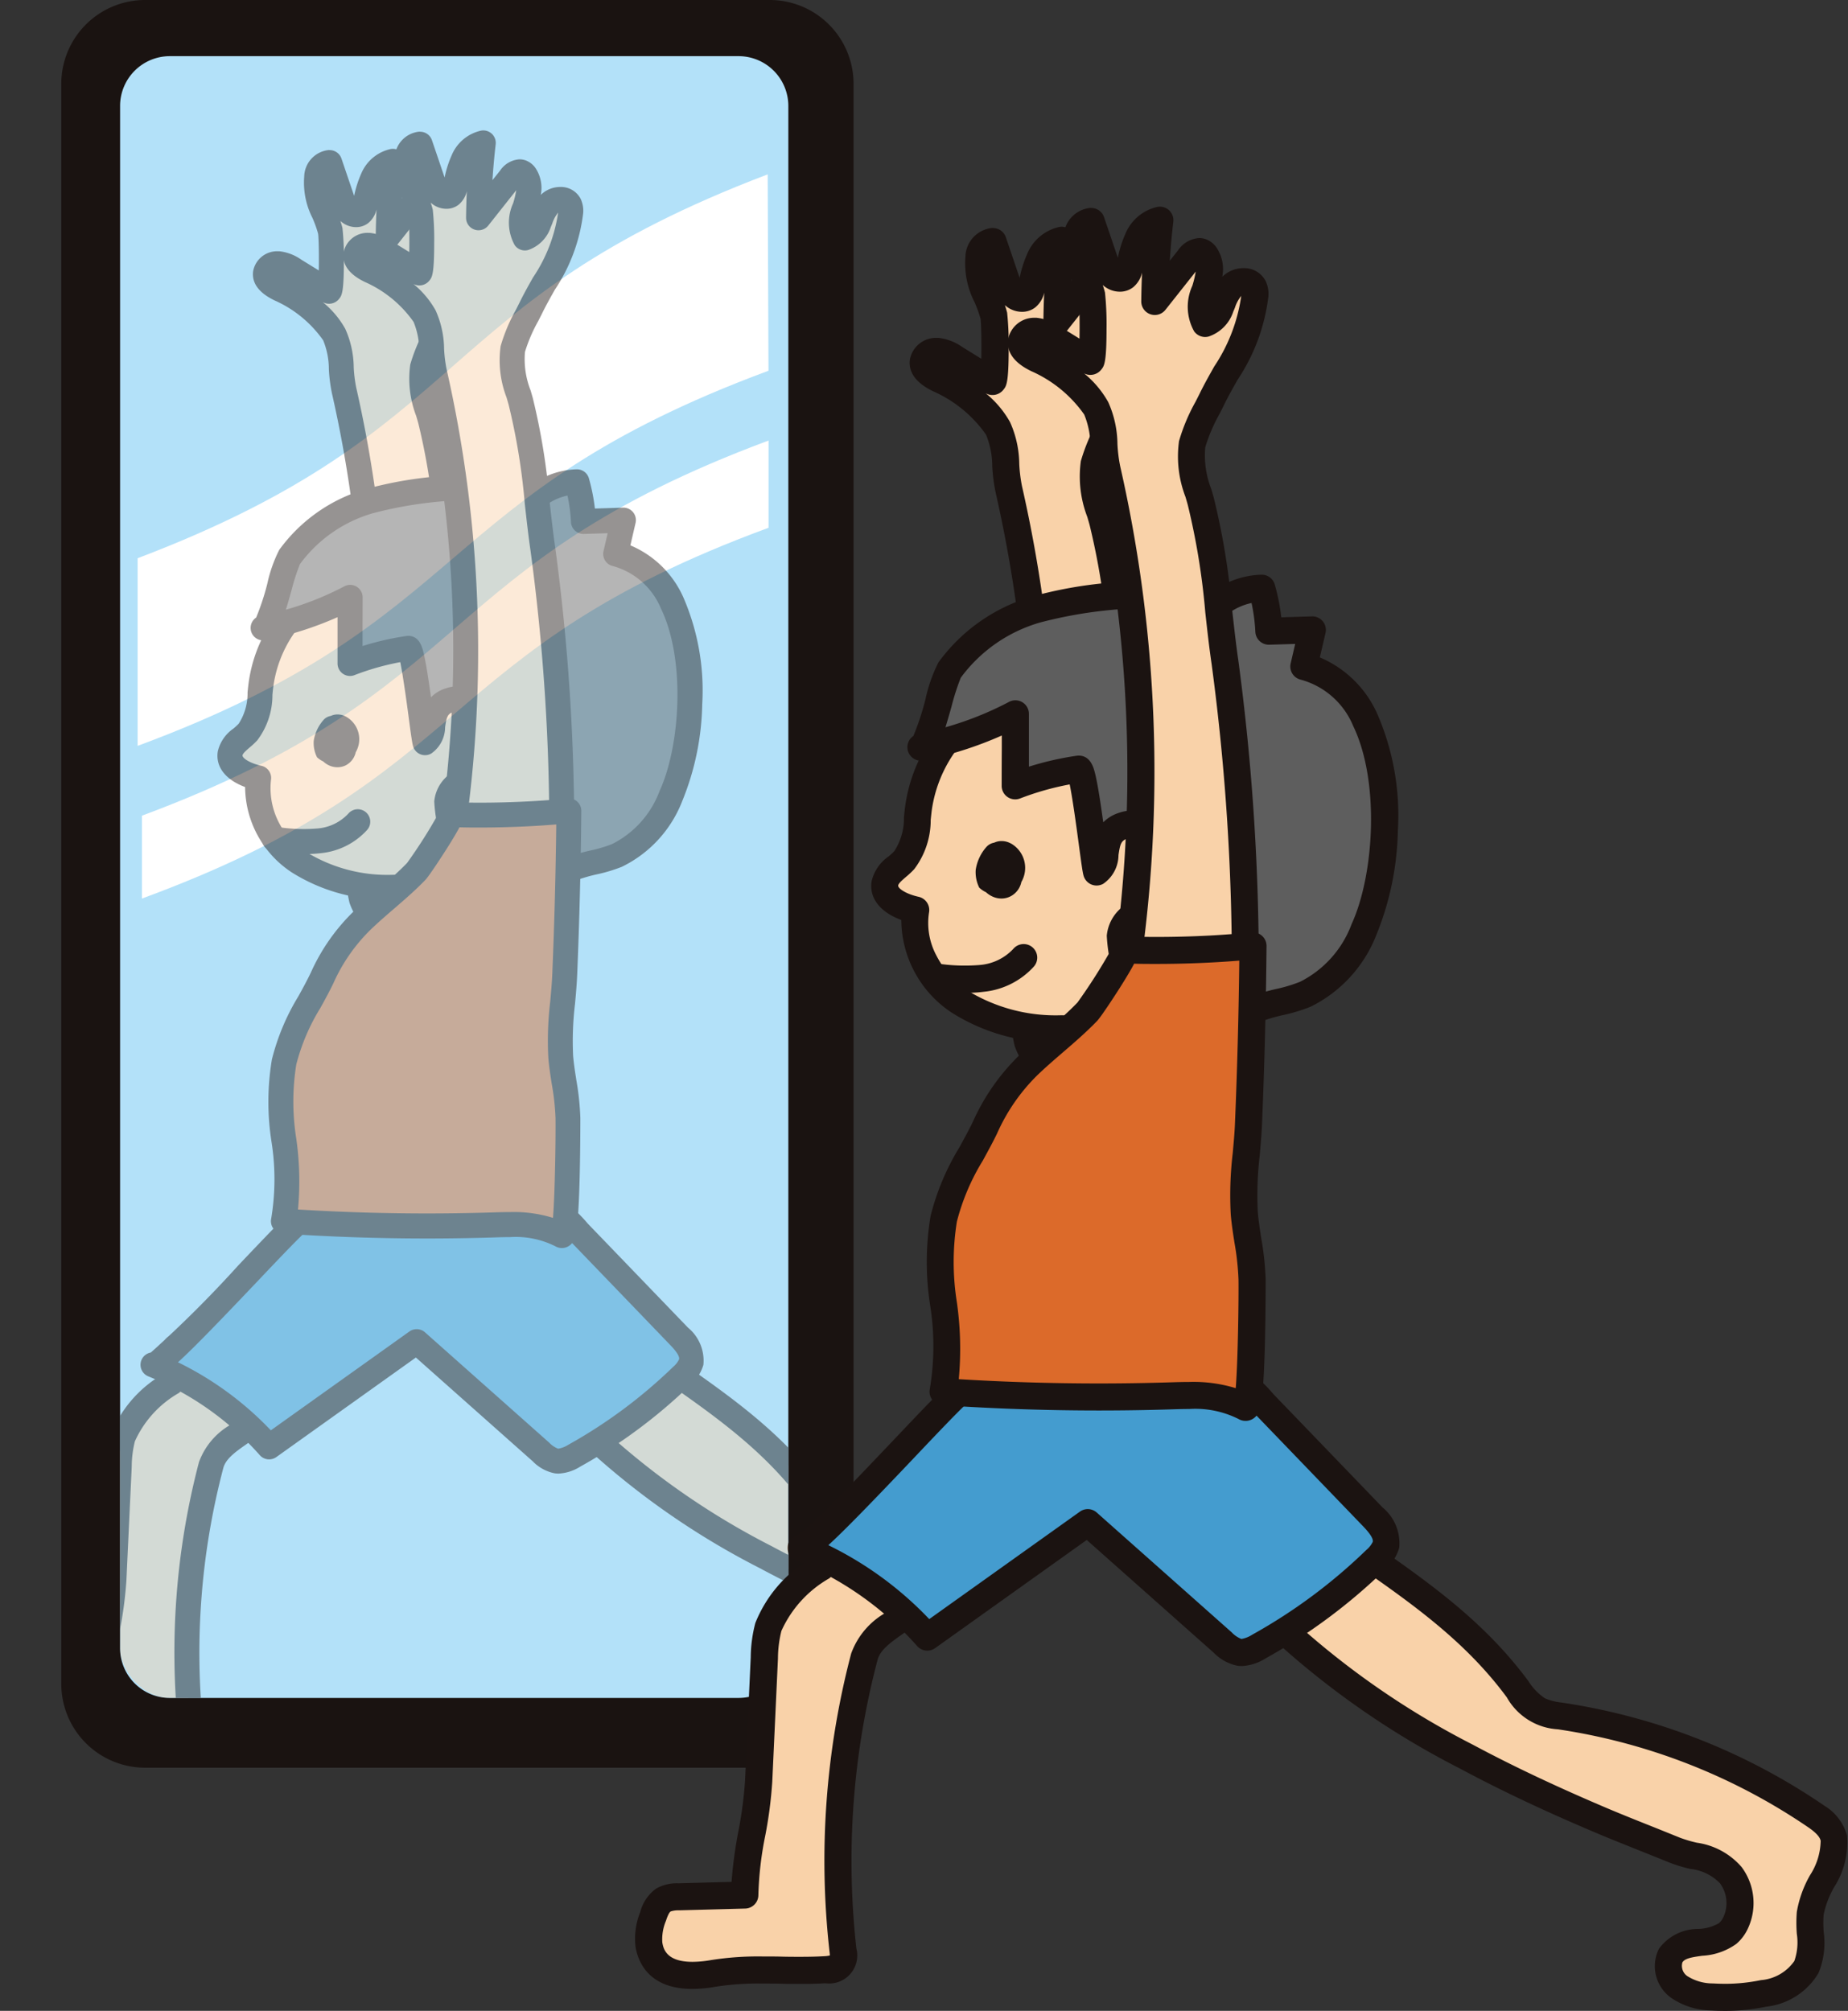 <svg xmlns="http://www.w3.org/2000/svg" xmlns:xlink="http://www.w3.org/1999/xlink" width="97.518" height="106.092" viewBox="0 0 97.518 106.092">
  <rect x="0" y="0" width="97.518" height="106.092" fill="#333333" stroke="none"/>
  <defs>
    <style>
      .cls-1 {
        fill: none;
      }

      .cls-2 {
        clip-path: url(#clip-path);
      }

      .cls-3 {
        fill: #1a1311;
      }

      .cls-4 {
        fill: #b3e1f9;
      }

      .cls-5 {
        fill: #fff;
      }

      .cls-6 {
        fill: #f9d2a9;
      }

      .cls-7 {
        fill: #1b1311;
      }

      .cls-8 {
        fill: #449ccf;
      }

      .cls-9 {
        fill: #5e5e5e;
      }

      .cls-10 {
        fill: #dc6a2a;
      }

      .cls-11 {
        clip-path: url(#clip-path-3);
      }

      .cls-12 {
        opacity: 0.46;
      }

      .cls-13 {
        clip-path: url(#clip-path-4);
      }
    </style>
    <clipPath id="clip-path">
      <rect id="長方形_1639" data-name="長方形 1639" class="cls-1" width="97.518" height="106.092"/>
    </clipPath>
    <clipPath id="clip-path-3">
      <rect id="長方形_1638" data-name="長方形 1638" class="cls-1" width="35.26" height="86.619" rx="2.619"/>
    </clipPath>
    <clipPath id="clip-path-4">
      <rect id="長方形_1637" data-name="長方形 1637" class="cls-1" width="58.916" height="87.611"/>
    </clipPath>
  </defs>
  <g id="グループ_2254" data-name="グループ 2254" class="cls-2">
    <g id="グループ_2248" data-name="グループ 2248">
      <g id="グループ_2247" data-name="グループ 2247" class="cls-2">
        <path id="パス_2102" data-name="パス 2102" class="cls-3" d="M40.631,93.263H7.645a4.424,4.424,0,0,1-4.411-4.411V4.411A4.424,4.424,0,0,1,7.645,0H40.631a4.424,4.424,0,0,1,4.411,4.411V88.852a4.424,4.424,0,0,1-4.411,4.411"/>
        <path id="パス_2103" data-name="パス 2103" class="cls-4" d="M38.978,89.583H8.956a2.627,2.627,0,0,1-2.619-2.619V5.583a2.627,2.627,0,0,1,2.619-2.62H38.978A2.628,2.628,0,0,1,41.6,5.583V86.964a2.628,2.628,0,0,1-2.619,2.619"/>
        <path id="パス_2104" data-name="パス 2104" class="cls-5" d="M40.552,19.561c-17.812,6.6-15.479,13.194-33.29,19.791v-9.9C25.062,22.7,22.712,15.952,40.51,9.2l.042,10.357"/>
        <path id="パス_2105" data-name="パス 2105" class="cls-5" d="M40.555,27.846C22.819,34.366,25.227,40.887,7.49,47.407V43.035c17.737-6.6,15.329-13.195,33.065-19.792Z"/>
        <path id="パス_2106" data-name="パス 2106" class="cls-6" d="M59.452,35.977A70.316,70.316,0,0,0,58.176,27.5a6.592,6.592,0,0,1-.455-3.012,12.913,12.913,0,0,1,1.05-2.388c.856-1.748,2.152-3.4,2.265-5.418a.922.922,0,0,0-.069-.489.739.739,0,0,0-1.1-.071,2.855,2.855,0,0,0-.619,1.1,1.431,1.431,0,0,1-.83.907c-.717-1.007.718-2.539.039-3.571a.5.5,0,0,0-.234-.208c-.257-.093-.505.146-.675.36l-1.786,2.255a40.513,40.513,0,0,1,.271-4.292,1.715,1.715,0,0,0-1.166,1.009,8.479,8.479,0,0,0-.455,1.533.775.775,0,0,1-.232.438.555.555,0,0,1-.692-.1,1.605,1.605,0,0,1-.352-.668q-.365-1.07-.727-2.14c-.43-.05-.7.464-.751.894-.143,1.171.529,1.984.788,3.03.072.291.116,3.578-.088,3.452l-1.946-1.2a2.061,2.061,0,0,0-.928-.378.706.706,0,0,0-.758.523c-.06.445.432.738.833.938a7.32,7.32,0,0,1,3.11,2.6c.5.955.32,2.124.565,3.2a71.959,71.959,0,0,1,1,26.6,5.69,5.69,0,0,0-.008,2.56c.63,1.987,3.081,2.456,4.739,1.55S60.55,54.4,60.53,52.736a120.1,120.1,0,0,0-1.075-16.758"/>
        <path id="パス_2107" data-name="パス 2107" class="cls-7" d="M57.19,57.67h0a3.686,3.686,0,0,1-3.647-2.491,6.2,6.2,0,0,1-.025-2.832l.007-.049a71.193,71.193,0,0,0,.733-13.215A71.235,71.235,0,0,0,52.534,25.96a9.152,9.152,0,0,1-.174-1.367,4.4,4.4,0,0,0-.329-1.663,6.725,6.725,0,0,0-2.794-2.288c-.336-.168-1.357-.677-1.223-1.673a1.4,1.4,0,0,1,1.425-1.143h.079a2.7,2.7,0,0,1,1.264.483l1,.618c.016-.8,0-1.84-.039-2.109a6.654,6.654,0,0,0-.328-.9,4.457,4.457,0,0,1-.471-2.364,1.565,1.565,0,0,1,1.4-1.525,1.217,1.217,0,0,1,.14.008.714.714,0,0,1,.594.48l.147.433.58,1.707h0a6.184,6.184,0,0,1,.409-1.283,2.386,2.386,0,0,1,1.687-1.4.714.714,0,0,1,.832.786c-.08.682-.142,1.37-.186,2.057l.432-.545A1.454,1.454,0,0,1,58.1,13.62a1.054,1.054,0,0,1,.36.063,1.188,1.188,0,0,1,.589.49,2.046,2.046,0,0,1,.27,1.484q.035-.034.072-.066a1.607,1.607,0,0,1,1.046-.387,1.273,1.273,0,0,1,1.161.664,1.581,1.581,0,0,1,.149.863,10.057,10.057,0,0,1-1.621,4.362c-.257.456-.5.887-.715,1.327-.078.159-.16.32-.248.491a8.91,8.91,0,0,0-.749,1.75,4.893,4.893,0,0,0,.321,2.212c.045.154.088.3.128.444a38.122,38.122,0,0,1,.967,5.888c.1.885.2,1.8.327,2.677a120.856,120.856,0,0,1,1.082,16.852v.151c.021,1.636.041,3.182-1.939,4.263A4.418,4.418,0,0,1,57.19,57.67ZM52.012,20.747A5.262,5.262,0,0,1,53.3,22.272a5.509,5.509,0,0,1,.486,2.214,7.959,7.959,0,0,0,.142,1.157,72.666,72.666,0,0,1,1.759,13.386,72.625,72.625,0,0,1-.748,13.48l-.007.05a4.988,4.988,0,0,0-.026,2.188,2.278,2.278,0,0,0,2.286,1.5h0a2.987,2.987,0,0,0,1.43-.355c1.178-.643,1.217-1.339,1.2-2.991v-.152A119.646,119.646,0,0,0,58.755,36.09c-.132-.9-.235-1.833-.334-2.73a37.059,37.059,0,0,0-.924-5.667c-.036-.133-.078-.273-.121-.421a5.941,5.941,0,0,1-.34-2.946,9.889,9.889,0,0,1,.867-2.067c.084-.165.164-.321.237-.469.233-.477.5-.946.754-1.4a8.928,8.928,0,0,0,1.438-3.716A1.906,1.906,0,0,0,60,17.3c-.028.069-.056.137-.084.2a2.06,2.06,0,0,1-1.3,1.317.714.714,0,0,1-.767-.275,2.659,2.659,0,0,1-.095-2.4,5.107,5.107,0,0,0,.179-.751l-1.292,1.632-.307.387a.714.714,0,0,1-1.274-.45q.007-.757.043-1.519a1.409,1.409,0,0,1-.476.78,1.134,1.134,0,0,1-.7.231,1.348,1.348,0,0,1-.9-.354c.044.13.084.264.119.4a16.279,16.279,0,0,1,.081,1.917c0,1.8-.127,1.956-.269,2.137a.734.734,0,0,1-.936.2Z"/>
        <path id="パス_2108" data-name="パス 2108" class="cls-6" d="M64.843,83.116a44.333,44.333,0,0,0,12.532,9.561c2.36,1.265,4.795,2.385,7.262,3.424,1.238.521,2.491,1,3.734,1.508,1.017.415,2.241.367,2.964,1.32a2.482,2.482,0,0,1,.267,2.494,1.666,1.666,0,0,1-.428.584c-.851.711-2.449.211-3.011,1.166a1.337,1.337,0,0,0,.43,1.641,3.1,3.1,0,0,0,1.741.54,10.021,10.021,0,0,0,2.732-.184,3.087,3.087,0,0,0,2.26-1.392c.423-.858.1-1.884.2-2.836.13-1.266,1.5-2.708,1.244-3.967a1.981,1.981,0,0,0-.9-1.122,32.367,32.367,0,0,0-13.483-5.31,3.744,3.744,0,0,1-1.2-.313,3.789,3.789,0,0,1-1.16-1.18c-2.459-3.3-5.669-5.407-8.988-7.726a7.569,7.569,0,0,0-3.675-1.7,2.4,2.4,0,0,0-2.708,2.248Z"/>
        <path id="パス_2109" data-name="パス 2109" class="cls-7" d="M67.192,78.907h0c.072,0,.145,0,.216.007a8.179,8.179,0,0,1,4.038,1.825l.729.508C75.3,83.42,78.25,85.473,80.6,88.624l.056.076a3.021,3.021,0,0,0,.865.9,2.985,2.985,0,0,0,.9.228l.07.011A33.151,33.151,0,0,1,96.273,95.27a2.665,2.665,0,0,1,1.192,1.563,4.367,4.367,0,0,1-.677,2.731,4.908,4.908,0,0,0-.556,1.453,6.2,6.2,0,0,0,.006.934,4.168,4.168,0,0,1-.277,2.145,3.666,3.666,0,0,1-2.755,1.775,10.741,10.741,0,0,1-2.179.223c-.249,0-.5-.009-.748-.026a3.776,3.776,0,0,1-2.135-.693,2.05,2.05,0,0,1-.6-2.562,2.554,2.554,0,0,1,2.084-1.043,2.332,2.332,0,0,0,1.085-.308.965.965,0,0,0,.239-.338,1.757,1.757,0,0,0-.189-1.761,2.54,2.54,0,0,0-1.572-.76A7.885,7.885,0,0,1,88.1,98.27c-.491-.2-.993-.4-1.479-.594-.742-.3-1.509-.6-2.262-.917-2.766-1.165-5.161-2.294-7.322-3.453a44.592,44.592,0,0,1-12.731-9.719.714.714,0,0,1-.17-.364l-.188-1.242a.281.281,0,0,0-.007-.062,2.6,2.6,0,0,1,.727-1.952,3.508,3.508,0,0,1,2.524-1.06Zm23.84,25.758a9.306,9.306,0,0,0,1.887-.194,2.376,2.376,0,0,0,1.767-1.008,2.981,2.981,0,0,0,.131-1.437,7.359,7.359,0,0,1,0-1.156,5.916,5.916,0,0,1,.7-1.94,3.428,3.428,0,0,0,.559-1.811c-.041-.2-.241-.42-.613-.682a31.7,31.7,0,0,0-13.18-5.188l-.069-.011a3.309,3.309,0,0,1-2.7-1.687l-.056-.075c-2.209-2.965-5.067-4.953-8.093-7.058l-.731-.51a7.028,7.028,0,0,0-3.311-1.571,2.092,2.092,0,0,0-1.608.606,1.159,1.159,0,0,0-.344.857l.151,1a43.4,43.4,0,0,0,12.195,9.247c2.122,1.137,4.478,2.248,7.2,3.4.739.311,1.5.614,2.236.907.489.194.994.4,1.491.6a6.72,6.72,0,0,0,.9.267A3.827,3.827,0,0,1,91.9,98.5a3.177,3.177,0,0,1,.345,3.227,2.367,2.367,0,0,1-.618.831,3.386,3.386,0,0,1-1.8.627c-.57.079-.925.142-1.049.353a.657.657,0,0,0,.258.719,2.506,2.506,0,0,0,1.348.388c.216.012.433.019.648.019Z"/>
        <path id="パス_2110" data-name="パス 2110" class="cls-6" d="M43.33,82.7a6.7,6.7,0,0,0-2.778,3.135,6.664,6.664,0,0,0-.213,1.631l-.3,6.506c-.1,2.038-.737,3.965-.734,6.008l-3.478.093a1.59,1.59,0,0,0-.815.168,1.543,1.543,0,0,0-.547.873,3.091,3.091,0,0,0-.219,1.483c.3,1.745,2.1,1.745,3.4,1.517a53.313,53.313,0,0,1,5.872-.192.8.8,0,0,0,.966-1.042A42.479,42.479,0,0,1,45.61,87.411c.259-1.023,1.367-1.561,2.143-2.178.8-.636,1.525-1.649,1.186-2.615-.574-1.634-3.221-1.164-4.391-2.441-.333.154-.631.464-1,.464Z"/>
        <path id="パス_2111" data-name="パス 2111" class="cls-7" d="M44.546,79.466a.714.714,0,0,1,.527.232,3.811,3.811,0,0,0,1.794.8c1.079.294,2.3.627,2.745,1.885.463,1.319-.428,2.627-1.416,3.411-.19.151-.394.295-.591.434-.6.423-1.167.823-1.3,1.36A41.577,41.577,0,0,0,45.191,102.8a1.482,1.482,0,0,1-1.633,1.837c-.383.023-.8.033-1.308.033-.335,0-.676,0-1.007-.009s-.667-.009-1-.009a14.6,14.6,0,0,0-2.479.167,7.173,7.173,0,0,1-1.227.116c-2.276,0-2.857-1.387-3-2.214a3.733,3.733,0,0,1,.245-1.831,2.212,2.212,0,0,1,.846-1.252,2.242,2.242,0,0,1,1.175-.276l2.8-.075a23.839,23.839,0,0,1,.361-2.672,21.273,21.273,0,0,0,.352-2.674l.3-6.506a7.326,7.326,0,0,1,.243-1.806,6.925,6.925,0,0,1,2.784-3.316l.185-1.745a.714.714,0,0,1,.706-.639,1.465,1.465,0,0,0,.29-.161,3.4,3.4,0,0,1,.413-.237.713.713,0,0,1,.309-.065Zm-.755,23.705a1.861,1.861,0,0,0-.018-.206,42.98,42.98,0,0,1,1.143-15.726,4.065,4.065,0,0,1,1.865-2.177c.189-.133.368-.259.525-.385.576-.457,1.171-1.208.957-1.82-.184-.524-.793-.714-1.772-.981a6.222,6.222,0,0,1-2.023-.82,2.72,2.72,0,0,1-.261.143l-.167,1.578a.714.714,0,0,1-.288.5,6.055,6.055,0,0,0-2.517,2.767,6.054,6.054,0,0,0-.183,1.457l-.3,6.505a22.682,22.682,0,0,1-.372,2.853,17.956,17.956,0,0,0-.361,3.121.714.714,0,0,1-.695.715l-3.478.093a1.3,1.3,0,0,0-.455.059c-.106.066-.21.377-.249.494a2.515,2.515,0,0,0-.193,1.135c.053.308.179,1.03,1.594,1.03a5.748,5.748,0,0,0,.981-.094,15.9,15.9,0,0,1,2.726-.189c.34,0,.684,0,1.017.009s.662.009.987.009c.48,0,.869-.01,1.223-.031a1.64,1.64,0,0,0,.313-.039Z"/>
        <path id="パス_2112" data-name="パス 2112" class="cls-8" d="M42.274,81.663a17.81,17.81,0,0,1,6.659,4.707L57.4,80.334l7.125,6.326a1.77,1.77,0,0,0,.883.516,1.713,1.713,0,0,0,1.02-.3A29.3,29.3,0,0,0,72.6,82.288a1.691,1.691,0,0,0,.54-.783c.125-.554-.3-1.067-.694-1.476q-2.88-2.988-5.759-5.978a7.522,7.522,0,0,0-2.575-1.99,7.494,7.494,0,0,0-3.016-.282c-3.358.142-7.629-.539-10.381,1.594-1.049.814-7.885,8.5-8.437,8.29"/>
        <path id="パス_2113" data-name="パス 2113" class="cls-7" d="M65.524,87.9a1.641,1.641,0,0,1-.213-.014,2.419,2.419,0,0,1-1.264-.69l-6.7-5.948-8,5.706a.714.714,0,0,1-.95-.109,17.107,17.107,0,0,0-6.391-4.517.714.714,0,0,1,.142-1.365,15.992,15.992,0,0,0,1.867-1.726c.965-.971,2.13-2.2,3.158-3.282,1.649-1.737,2.68-2.819,3.1-3.143a7.919,7.919,0,0,1,3.455-1.464,20.279,20.279,0,0,1,3.755-.278c.417,0,.834,0,1.238.01s.787.01,1.168.01c.457,0,.829-.007,1.172-.021s.675-.028,1.007-.028a6.216,6.216,0,0,1,2.3.357A8.225,8.225,0,0,1,67.2,73.556l1.944,2.018,3.815,3.96a2.445,2.445,0,0,1,.876,2.129A2.36,2.36,0,0,1,73.1,82.8a29.978,29.978,0,0,1-6.322,4.7,2.552,2.552,0,0,1-1.25.4ZM57.4,79.62a.713.713,0,0,1,.474.18L65,86.126a1.413,1.413,0,0,0,.5.342h.025a1.517,1.517,0,0,0,.552-.221A28.554,28.554,0,0,0,72.1,81.776a1.307,1.307,0,0,0,.341-.43c.035-.155-.137-.432-.512-.821l-3.815-3.96L66.17,74.547a7.031,7.031,0,0,0-2.316-1.819,4.885,4.885,0,0,0-1.784-.262c-.3,0-.608.012-.946.027-.364.015-.755.023-1.233.023-.39,0-.795,0-1.186-.01s-.813-.01-1.221-.01c-2.686,0-4.791.245-6.335,1.442-.353.274-1.667,1.659-2.938,3-2.351,2.477-3.684,3.841-4.5,4.585a18.58,18.58,0,0,1,5.325,3.9l7.949-5.669a.713.713,0,0,1,.415-.134Z"/>
        <path id="パス_2114" data-name="パス 2114" class="cls-6" d="M52.036,37.165a7.7,7.7,0,0,0-3.567,5.491,4.817,4.817,0,0,1-.747,2.726c-.364.4-.936.689-1.022,1.225-.125.786.853,1.236,1.63,1.411a5.054,5.054,0,0,0,2.3,4.823,9.752,9.752,0,0,0,5.378,1.443,11.2,11.2,0,0,0,5.77-1.261,11.754,11.754,0,0,0,2.289-1.366,6.121,6.121,0,0,0,1.608-3.8c.386-2.562.448-5.361-.955-7.539a10.447,10.447,0,0,0-4.671-3.554,11.046,11.046,0,0,0-4.276-1.157c-1.486-.03-2.472.783-3.741,1.558"/>
        <path id="パス_2115" data-name="パス 2115" class="cls-7" d="M55.7,34.892h.094a11.854,11.854,0,0,1,4.556,1.22c3.187,1.442,4.367,2.87,4.977,3.818,1.649,2.561,1.4,5.81,1.061,8.032a6.781,6.781,0,0,1-1.841,4.228,7.171,7.171,0,0,1-1.67,1.062c-.236.119-.481.242-.737.389A11.624,11.624,0,0,1,56.305,55H56a10.255,10.255,0,0,1-5.77-1.568,5.907,5.907,0,0,1-2.669-4.894c-1.116-.411-1.706-1.16-1.566-2.041a2.191,2.191,0,0,1,.89-1.308,3.563,3.563,0,0,0,.308-.284,3.172,3.172,0,0,0,.508-1.789c.018-.18.037-.366.061-.55a8.37,8.37,0,0,1,3.9-6.008c.195-.119.387-.242.573-.36A6.164,6.164,0,0,1,55.7,34.892Zm.608,18.68A10.232,10.232,0,0,0,61.427,52.4c.289-.166.551-.3.8-.425A5.768,5.768,0,0,0,63.6,51.12a5.481,5.481,0,0,0,1.375-3.372c.627-4.161-.184-6.014-.849-7.046a10.008,10.008,0,0,0-4.365-3.29,10.548,10.548,0,0,0-4-1.094H55.7A4.932,4.932,0,0,0,53,37.4c-.192.122-.39.249-.6.375a7.025,7.025,0,0,0-3.231,4.974c-.021.163-.038.331-.056.508a4.289,4.289,0,0,1-.87,2.6,4.727,4.727,0,0,1-.437.41c-.183.157-.391.336-.409.449-.023.144.378.443,1.082.6a.714.714,0,0,1,.546.82,3.633,3.633,0,0,0,.381,2.264,5,5,0,0,0,1.623,1.846,8.9,8.9,0,0,0,4.987,1.318Z"/>
        <path id="パス_2116" data-name="パス 2116" class="cls-9" d="M53.578,39.475q0,.993-.007,1.985a15.459,15.459,0,0,1,3.338-.876c.3-.044.825,4.954.957,5.421.767-.441.045-1.956,1.369-2.433A2.08,2.08,0,0,1,61.5,44.3a2.766,2.766,0,0,1,.4,2.418,1.693,1.693,0,0,1-.184.446c-.771,1.238-2.478.7-2.607,2.264-.1,1.223.8,2.953,1.309,4.015l.71-.647a4.814,4.814,0,0,0,.979,1.6l1.526-1.441,1.038,2.156a2.339,2.339,0,0,1,1.648-1.9c.827-.324,1.736-.408,2.554-.756a6.442,6.442,0,0,0,3.093-3.405c1.7-3.7,1.933-12.638-3.167-13.888q.225-.966.448-1.93l-2.294.07a10.093,10.093,0,0,0-.375-2.269,3.878,3.878,0,0,0-2.347.885,4.777,4.777,0,0,0-2.713-2.344,2.434,2.434,0,0,1,.221,1.808,23.858,23.858,0,0,0-7.072.776,8.654,8.654,0,0,0-4.557,3.194c-.4.584-1.021,3.941-1.514,4.071a18.768,18.768,0,0,0,4.985-1.763q0,.907-.007,1.813"/>
        <path id="パス_2117" data-name="パス 2117" class="cls-7" d="M61.522,28.862a.713.713,0,0,1,.227.037,5.482,5.482,0,0,1,2.705,2.008,4.579,4.579,0,0,1,2.108-.586.714.714,0,0,1,.707.518,10.808,10.808,0,0,1,.344,1.731l.451-.014,1.166-.036a.714.714,0,0,1,.717.875l-.3,1.29a5.774,5.774,0,0,1,3.041,3,13.417,13.417,0,0,1,1.077,6.12,15.374,15.374,0,0,1-1.146,5.547,7.084,7.084,0,0,1-3.463,3.764,9.073,9.073,0,0,1-1.447.439,8.745,8.745,0,0,0-1.126.325c-.584.229-1.18.7-1.195,1.253a.714.714,0,0,1-1.357.29l-.614-1.276-.816.771a.714.714,0,0,1-1.015-.035,5.547,5.547,0,0,1-.681-.913h0a.714.714,0,0,1-1.126-.221l-.149-.311a8.953,8.953,0,0,1-1.226-4.07,2.188,2.188,0,0,1,1.713-1.937,1.776,1.776,0,0,0,1-.645,1.011,1.011,0,0,0,.1-.258,2.054,2.054,0,0,0-.28-1.791,1.451,1.451,0,0,0-1.1-.553,1.045,1.045,0,0,0-.355.06c-.318.115-.375.278-.46.872a1.851,1.851,0,0,1-.8,1.509.714.714,0,0,1-1.043-.425c-.052-.183-.107-.575-.251-1.646-.112-.835-.321-2.39-.481-3.169a14.767,14.767,0,0,0-2.619.742.714.714,0,0,1-.971-.668V41.44q0-.987.007-1.972v-.662a20.046,20.046,0,0,1-4.123,1.315.714.714,0,0,1-.542-1.292,14.041,14.041,0,0,0,.637-1.935,8,8,0,0,1,.684-1.945,9.335,9.335,0,0,1,4.93-3.473,22.459,22.459,0,0,1,6.656-.8,1.712,1.712,0,0,0-.211-.752.714.714,0,0,1,.623-1.063Zm2.713,3.772a.714.714,0,0,1-.637-.391,4.019,4.019,0,0,0-1.063-1.308,3.089,3.089,0,0,1-.1.638.714.714,0,0,1-.682.526,23.277,23.277,0,0,0-6.861.742A7.91,7.91,0,0,0,50.7,35.755a12.142,12.142,0,0,0-.491,1.531c-.118.416-.222.775-.318,1.085a17.3,17.3,0,0,0,3.352-1.338.714.714,0,0,1,1.052.631q0,.455,0,.909v1.876a16.158,16.158,0,0,1,2.518-.576.787.787,0,0,1,.107-.008c.627,0,.79.642.86.917.061.241.127.572.2,1.012.081.482.162,1.045.238,1.592A2,2,0,0,1,59,42.9a2.469,2.469,0,0,1,.838-.144,2.888,2.888,0,0,1,2.233,1.106,3.453,3.453,0,0,1,.527,3.049,2.346,2.346,0,0,1-.265.629,3.124,3.124,0,0,1-1.7,1.224c-.641.246-.769.329-.8.722a6.67,6.67,0,0,0,.827,2.781.714.714,0,0,1,1.151.282,4.091,4.091,0,0,0,.391.788l.954-.9a.714.714,0,0,1,1.133.21l.394.819h0a3.824,3.824,0,0,1,1.384-.912,9.948,9.948,0,0,1,1.31-.383A7.882,7.882,0,0,0,68.6,51.8a5.572,5.572,0,0,0,2.724-3.046c1.183-2.576,1.507-7.5.082-10.453a4.182,4.182,0,0,0-2.77-2.443A.714.714,0,0,1,68.108,35l.238-1.026-.238.007-1.129.034a.714.714,0,0,1-.735-.678,9.381,9.381,0,0,0-.2-1.523,3.143,3.143,0,0,0-1.351.653A.714.714,0,0,1,64.235,32.634Z"/>
        <path id="パス_2118" data-name="パス 2118" class="cls-6" d="M49.3,51.531a10.236,10.236,0,0,0,2.514.088,3.436,3.436,0,0,0,2.207-1.1"/>
        <path id="パス_2119" data-name="パス 2119" class="cls-7" d="M51.029,52.381a15.528,15.528,0,0,1-1.817-.141.714.714,0,1,1,.166-1.418,9.6,9.6,0,0,0,2.338.089,2.715,2.715,0,0,0,1.752-.845.716.716,0,0,1,1.1.917A4.124,4.124,0,0,1,51.9,52.327a6.731,6.731,0,0,1-.871.054Z"/>
        <path id="パス_2120" data-name="パス 2120" class="cls-6" d="M52.2,46a1.663,1.663,0,0,1,.389-.838c.151.256.4.448.542.708s.136.655-.131.786-.6-.129-.655-.427a1.441,1.441,0,0,1,.214-.864c.062-.128.152-.273.294-.279a.325.325,0,0,1,.157.043.732.732,0,1,1-.839,1.182"/>
        <path id="パス_2121" data-name="パス 2121" class="cls-7" d="M52.845,47.406a1.136,1.136,0,0,1-.514-.125,1.278,1.278,0,0,1-.3-.207,1.362,1.362,0,0,1-.357-.242,1.837,1.837,0,0,1-.187-.938,2.363,2.363,0,0,1,.557-1.2.714.714,0,0,1,.419-.235.922.922,0,0,1,.353-.085,1.019,1.019,0,0,1,.512.12h.006a1.481,1.481,0,0,1,.564,2.037q-.011.048-.026.1a1.1,1.1,0,0,1-.564.668,1.059,1.059,0,0,1-.468.107Z"/>
        <path id="パス_2122" data-name="パス 2122" class="cls-6" d="M64.634,34.921a70.317,70.317,0,0,0-1.276-8.479A6.592,6.592,0,0,1,62.9,23.43a12.912,12.912,0,0,1,1.05-2.388c.856-1.748,2.152-3.4,2.265-5.418a.922.922,0,0,0-.069-.489.739.739,0,0,0-1.1-.071,2.855,2.855,0,0,0-.619,1.1,1.431,1.431,0,0,1-.83.907c-.717-1.007.718-2.539.039-3.571a.5.5,0,0,0-.234-.208c-.257-.093-.505.146-.675.36L60.94,15.9a40.513,40.513,0,0,1,.271-4.292,1.715,1.715,0,0,0-1.166,1.009,8.48,8.48,0,0,0-.455,1.533.775.775,0,0,1-.232.438.555.555,0,0,1-.692-.1,1.605,1.605,0,0,1-.352-.668q-.365-1.07-.727-2.14c-.43-.05-.7.464-.751.894-.143,1.171.529,1.984.788,3.03.072.291.116,3.578-.088,3.452l-1.946-1.2a2.061,2.061,0,0,0-.928-.378A.706.706,0,0,0,53.9,18c-.06.445.432.738.833.938a7.32,7.32,0,0,1,3.11,2.6c.5.955.32,2.124.565,3.2a71.959,71.959,0,0,1,1,26.6A5.69,5.69,0,0,0,59.4,53.9c.63,1.987,3.081,2.456,4.739,1.55s1.585-2.109,1.565-3.778a120.1,120.1,0,0,0-1.075-16.758"/>
        <path id="パス_2123" data-name="パス 2123" class="cls-7" d="M62.372,56.614h0a3.686,3.686,0,0,1-3.647-2.491A6.2,6.2,0,0,1,58.7,51.29l.007-.049a71.193,71.193,0,0,0,.733-13.215A71.235,71.235,0,0,0,57.716,24.9a9.153,9.153,0,0,1-.174-1.367,4.4,4.4,0,0,0-.329-1.663,6.725,6.725,0,0,0-2.794-2.288c-.336-.168-1.357-.677-1.223-1.673a1.4,1.4,0,0,1,1.425-1.143H54.7a2.7,2.7,0,0,1,1.264.483l1,.618c.016-.8,0-1.84-.039-2.109a6.652,6.652,0,0,0-.328-.9,4.457,4.457,0,0,1-.471-2.364,1.565,1.565,0,0,1,1.4-1.525,1.217,1.217,0,0,1,.14.008.714.714,0,0,1,.594.48l.147.433.58,1.707h0a6.184,6.184,0,0,1,.409-1.283,2.386,2.386,0,0,1,1.687-1.4.714.714,0,0,1,.832.786c-.08.682-.142,1.37-.186,2.057l.432-.545a1.454,1.454,0,0,1,1.118-.652,1.054,1.054,0,0,1,.36.063,1.188,1.188,0,0,1,.589.49A2.046,2.046,0,0,1,64.5,14.6q.035-.034.072-.066a1.607,1.607,0,0,1,1.046-.387,1.273,1.273,0,0,1,1.161.664,1.581,1.581,0,0,1,.149.863,10.057,10.057,0,0,1-1.621,4.362c-.257.456-.5.887-.715,1.327-.078.159-.16.32-.248.491A8.91,8.91,0,0,0,63.6,23.6a4.893,4.893,0,0,0,.321,2.212c.045.154.088.3.128.444a38.12,38.12,0,0,1,.967,5.888c.1.885.2,1.8.327,2.677a120.86,120.86,0,0,1,1.08,16.849v.151c.021,1.636.041,3.182-1.939,4.263a4.418,4.418,0,0,1-2.112.53ZM57.194,19.691a5.262,5.262,0,0,1,1.287,1.525,5.509,5.509,0,0,1,.486,2.214,7.959,7.959,0,0,0,.142,1.157,72.666,72.666,0,0,1,1.759,13.386,72.625,72.625,0,0,1-.748,13.48l-.007.05a4.988,4.988,0,0,0-.026,2.188,2.278,2.278,0,0,0,2.286,1.5h0a2.987,2.987,0,0,0,1.43-.355c1.178-.643,1.217-1.339,1.2-2.991v-.152a119.643,119.643,0,0,0-1.067-16.659c-.132-.9-.235-1.833-.334-2.73a37.059,37.059,0,0,0-.924-5.667c-.036-.133-.078-.273-.121-.421a5.941,5.941,0,0,1-.34-2.946,9.889,9.889,0,0,1,.867-2.067c.084-.165.164-.321.237-.469.233-.477.5-.946.754-1.4A8.929,8.929,0,0,0,65.5,15.612a1.906,1.906,0,0,0-.336.626c-.028.069-.056.137-.084.2a2.06,2.06,0,0,1-1.3,1.317.714.714,0,0,1-.767-.275,2.659,2.659,0,0,1-.095-2.4,5.107,5.107,0,0,0,.179-.751l-1.292,1.632-.307.387a.714.714,0,0,1-1.274-.45q.007-.757.043-1.519a1.409,1.409,0,0,1-.476.78,1.134,1.134,0,0,1-.7.231,1.348,1.348,0,0,1-.9-.354c.044.13.084.264.119.4a16.279,16.279,0,0,1,.081,1.917c0,1.8-.127,1.956-.269,2.137a.734.734,0,0,1-.936.2Z"/>
        <path id="パス_2124" data-name="パス 2124" class="cls-10" d="M63.849,50.073q1.137-.06,2.271-.168-.041,4.683-.236,9.363a38.935,38.935,0,0,0-.226,4.746c.1,1.161.393,2.3.411,3.492.008.529-.011,6.949-.362,6.741a7.2,7.2,0,0,0-3.937-.6q-6.008.186-12.014-.219c.68-3.2-.61-6.015.039-9.122.379-1.81,1.4-3.2,2.178-4.814A10.663,10.663,0,0,1,54.26,56.2c1.009-.973,2.141-1.816,3.115-2.826.219-.227,2.217-3.249,1.967-3.256q2.253.071,4.507-.048"/>
        <path id="パス_2125" data-name="パス 2125" class="cls-7" d="M66.12,49.191a.714.714,0,0,1,.714.72c-.027,3.1-.106,6.263-.237,9.387-.023.549-.074,1.116-.123,1.666a17.783,17.783,0,0,0-.1,2.99c.038.454.108.9.183,1.381a15.421,15.421,0,0,1,.231,2.16c0,.3,0,1.907-.041,3.468-.024.916-.058,1.661-.1,2.215-.081,1.09-.18,1.353-.385,1.562a.745.745,0,0,1-.915.121,5.089,5.089,0,0,0-2.589-.523c-.322,0-.647.01-.961.02-1.262.039-2.542.059-3.8.059-2.751,0-5.537-.094-8.28-.279a.714.714,0,0,1-.65-.861,13.734,13.734,0,0,0,.015-4.419,14.8,14.8,0,0,1,.024-4.7,12.974,12.974,0,0,1,1.522-3.626c.241-.44.491-.894.712-1.352a11.349,11.349,0,0,1,2.434-3.491c.456-.44.937-.854,1.4-1.255.6-.516,1.164-1,1.686-1.544a29.31,29.31,0,0,0,1.776-2.79h0a.714.714,0,0,1,.734-.693h0c.55.017,1.108.026,1.659.026.926,0,1.864-.025,2.788-.073.744-.039,1.5-.1,2.241-.166A.585.585,0,0,1,66.12,49.191Zm-.911,24.048c.122-1.51.159-4.836.146-5.722a14.121,14.121,0,0,0-.214-1.962c-.075-.48-.152-.977-.195-1.481a18.821,18.821,0,0,1,.105-3.239c.05-.557.1-1.083.119-1.6.119-2.844.195-5.718.227-8.553-.5.041-1.01.074-1.511.1-.949.05-1.913.075-2.863.075-.39,0-.783,0-1.175-.013-.034.064-.07.13-.108.2-.2.358-.468.79-.658,1.089-.241.38-.978,1.514-1.193,1.737-.57.591-1.191,1.126-1.791,1.643-.45.388-.915.789-1.343,1.2A9.99,9.99,0,0,0,52.616,59.8c-.237.492-.5.964-.746,1.42a11.7,11.7,0,0,0-1.376,3.231,13.5,13.5,0,0,0,0,4.26,17.35,17.35,0,0,1,.1,4.054c2.456.15,4.94.225,7.4.225,1.248,0,2.513-.02,3.76-.058.325-.01.662-.021,1.006-.021a7.6,7.6,0,0,1,2.449.328Z"/>
      </g>
    </g>
    <g id="グループ_2253" data-name="グループ 2253" transform="translate(6.336 2.964)">
      <g id="グループ_2252" data-name="グループ 2252" class="cls-11">
        <g id="グループ_2251" data-name="グループ 2251" class="cls-12" transform="translate(-6.336 3.916)">
          <g id="グループ_2250" data-name="グループ 2250">
            <g id="グループ_2249" data-name="グループ 2249" class="cls-13">
              <path id="パス_2126" data-name="パス 2126" class="cls-6" d="M23.882,29.96a64.681,64.681,0,0,0-1.174-7.8,6.068,6.068,0,0,1-.419-2.772,11.868,11.868,0,0,1,.966-2.2c.788-1.609,1.981-3.133,2.085-4.987a.849.849,0,0,0-.064-.45.679.679,0,0,0-1.015-.066A2.638,2.638,0,0,0,23.69,12.7a1.317,1.317,0,0,1-.763.835c-.66-.927.66-2.337.036-3.287a.459.459,0,0,0-.216-.191c-.237-.086-.465.134-.621.331L20.482,12.46a37.246,37.246,0,0,1,.25-3.95,1.576,1.576,0,0,0-1.073.928,7.744,7.744,0,0,0-.419,1.411.715.715,0,0,1-.214.4.51.51,0,0,1-.637-.09,1.484,1.484,0,0,1-.324-.614L17.4,8.578c-.4-.047-.646.422-.7.822-.132,1.078.487,1.826.725,2.789a12.668,12.668,0,0,1-.081,3.177l-1.791-1.1a1.886,1.886,0,0,0-.854-.348.649.649,0,0,0-.7.481c-.055.409.4.679.766.863a6.74,6.74,0,0,1,2.862,2.392c.457.878.3,1.954.521,2.945a66.236,66.236,0,0,1,.921,24.483,5.251,5.251,0,0,0-.008,2.356c.58,1.829,2.836,2.26,4.362,1.426s1.459-1.94,1.44-3.477a110.5,110.5,0,0,0-.989-15.423" transform="translate(0 -6.88)"/>
              <path id="パス_2127" data-name="パス 2127" class="cls-7" d="M21.8,49.925h0a3.392,3.392,0,0,1-3.356-2.292,5.731,5.731,0,0,1-.021-2.613l.006-.04A65.553,65.553,0,0,0,19.1,32.818a65.551,65.551,0,0,0-1.586-12.077,8.422,8.422,0,0,1-.16-1.258,4.039,4.039,0,0,0-.3-1.529,6.2,6.2,0,0,0-2.572-2.107c-.309-.154-1.248-.622-1.124-1.539a1.284,1.284,0,0,1,1.31-1.051h.074A2.482,2.482,0,0,1,15.9,13.7l.922.568c.015-.737,0-1.694-.036-1.941a6.112,6.112,0,0,0-.3-.834,4.1,4.1,0,0,1-.433-2.176,1.44,1.44,0,0,1,1.289-1.4,1.121,1.121,0,0,1,.132.008.657.657,0,0,1,.545.441l.669,1.969h0a5.665,5.665,0,0,1,.377-1.183,2.191,2.191,0,0,1,1.555-1.29.657.657,0,0,1,.765.723c-.073.628-.13,1.26-.171,1.892l.4-.5a1.334,1.334,0,0,1,1.028-.6.971.971,0,0,1,.332.059,1.092,1.092,0,0,1,.541.447,1.889,1.889,0,0,1,.25,1.37l.066-.061a1.479,1.479,0,0,1,.962-.357,1.171,1.171,0,0,1,1.068.612A1.475,1.475,0,0,1,26,12.24a9.255,9.255,0,0,1-1.5,4.014c-.237.42-.46.817-.659,1.222-.071.145-.146.292-.226.447a8.227,8.227,0,0,0-.692,1.614,4.5,4.5,0,0,0,.3,2.033c.042.143.081.277.118.411a35.137,35.137,0,0,1,.89,5.424c.09.813.183,1.655.3,2.46a111.131,111.131,0,0,1,1,15.51v.136c.02,1.507.039,2.931-1.784,3.926a4.067,4.067,0,0,1-1.947.488ZM17.031,15.941a4.847,4.847,0,0,1,1.187,1.406,5.062,5.062,0,0,1,.448,2.037,7.325,7.325,0,0,0,.131,1.065,66.867,66.867,0,0,1,1.618,12.32,66.87,66.87,0,0,1-.688,12.406l-.006.04a4.618,4.618,0,0,0-.025,2.02,2.1,2.1,0,0,0,2.1,1.375h0a2.75,2.75,0,0,0,1.317-.327c1.085-.592,1.12-1.233,1.1-2.755v-.137a110.019,110.019,0,0,0-.982-15.332c-.121-.832-.215-1.684-.307-2.509a34.16,34.16,0,0,0-.851-5.22c-.034-.123-.072-.252-.112-.389a5.463,5.463,0,0,1-.312-2.709,9.126,9.126,0,0,1,.8-1.906c.077-.15.149-.292.216-.428.215-.439.458-.871.694-1.289a8.215,8.215,0,0,0,1.324-3.421,1.771,1.771,0,0,0-.311.579c-.025.062-.051.124-.077.185a1.9,1.9,0,0,1-1.2,1.212.657.657,0,0,1-.7-.254,2.448,2.448,0,0,1-.09-2.21,4.7,4.7,0,0,0,.165-.691L21,12.867a.657.657,0,0,1-1.172-.414q.007-.7.04-1.4a1.3,1.3,0,0,1-.44.719,1.038,1.038,0,0,1-.638.212,1.241,1.241,0,0,1-.829-.327c.04.12.078.244.11.374a14.887,14.887,0,0,1,.075,1.764c0,1.655-.116,1.8-.247,1.967a.676.676,0,0,1-.865.179Z" transform="translate(0 -6.88)"/>
              <path id="パス_2128" data-name="パス 2128" class="cls-6" d="M28.844,73.344a40.814,40.814,0,0,0,11.534,8.8c2.172,1.164,4.413,2.195,6.683,3.151,1.14.48,2.293.921,3.437,1.388.936.382,2.062.337,2.728,1.214a2.283,2.283,0,0,1,.245,2.3,1.519,1.519,0,0,1-.393.537c-.783.654-2.254.194-2.771,1.074a1.231,1.231,0,0,0,.4,1.51,2.864,2.864,0,0,0,1.6.5,9.23,9.23,0,0,0,2.515-.17A2.84,2.84,0,0,0,56.9,92.36c.389-.79.094-1.734.184-2.61.12-1.165,1.383-2.492,1.145-3.65a1.817,1.817,0,0,0-.83-1.033,29.8,29.8,0,0,0-12.41-4.888,3.41,3.41,0,0,1-1.1-.288,3.48,3.48,0,0,1-1.067-1.086c-2.263-3.037-5.218-4.976-8.273-7.11a6.963,6.963,0,0,0-3.382-1.563,2.211,2.211,0,0,0-2.5,2.068Z" transform="translate(0 -6.88)"/>
              <path id="パス_2129" data-name="パス 2129" class="cls-7" d="M31.006,69.47h0c.066,0,.133,0,.2.006a7.525,7.525,0,0,1,3.717,1.68l.671.468c2.876,2,5.592,3.889,7.752,6.788l.048.064a2.794,2.794,0,0,0,.8.834,2.749,2.749,0,0,0,.842.211l.053.008a30.521,30.521,0,0,1,12.689,5,2.447,2.447,0,0,1,1.1,1.439,4.019,4.019,0,0,1-.624,2.512,4.521,4.521,0,0,0-.511,1.337,5.674,5.674,0,0,0,.005.861,3.83,3.83,0,0,1-.253,1.972,3.374,3.374,0,0,1-2.537,1.634,9.917,9.917,0,0,1-2.009.206c-.228,0-.459-.008-.686-.024a3.485,3.485,0,0,1-1.964-.638,1.888,1.888,0,0,1-.553-2.358,2.35,2.35,0,0,1,1.918-.961,2.146,2.146,0,0,0,1-.284.873.873,0,0,0,.218-.309,1.618,1.618,0,0,0-.172-1.623,2.336,2.336,0,0,0-1.446-.7,7.247,7.247,0,0,1-1.007-.3c-.456-.186-.923-.372-1.374-.551-.679-.27-1.381-.549-2.07-.839-2.543-1.071-4.747-2.11-6.738-3.177A41.054,41.054,0,0,1,28.35,73.778a.657.657,0,0,1-.156-.335L28.021,72.3a.286.286,0,0,0-.006-.058,2.392,2.392,0,0,1,.669-1.8,3.228,3.228,0,0,1,2.322-.972ZM52.944,93.176A8.6,8.6,0,0,0,54.686,93a2.187,2.187,0,0,0,1.625-.928,2.739,2.739,0,0,0,.12-1.32,6.735,6.735,0,0,1,0-1.067,5.449,5.449,0,0,1,.64-1.785,3.156,3.156,0,0,0,.515-1.666c-.037-.183-.222-.388-.564-.627A29.18,29.18,0,0,0,44.89,80.828l-.051-.008a3.054,3.054,0,0,1-2.5-1.561l-.046-.062c-2.032-2.728-4.663-4.557-7.449-6.5l-.674-.469a6.467,6.467,0,0,0-3.047-1.446,1.925,1.925,0,0,0-1.48.558,1.067,1.067,0,0,0-.317.789l.139.919a39.955,39.955,0,0,0,11.224,8.511c1.955,1.047,4.123,2.07,6.628,3.125.677.285,1.373.562,2.045.829.454.181.923.367,1.385.556a6.172,6.172,0,0,0,.828.246,3.521,3.521,0,0,1,2.174,1.18,2.924,2.924,0,0,1,.317,2.971,2.159,2.159,0,0,1-.568.764,3.116,3.116,0,0,1-1.658.576c-.525.073-.852.131-.966.326a.6.6,0,0,0,.237.662,2.316,2.316,0,0,0,1.24.356C52.546,93.169,52.746,93.176,52.944,93.176Z" transform="translate(0 -6.88)"/>
              <path id="パス_2130" data-name="パス 2130" class="cls-6" d="M9.044,72.965A6.173,6.173,0,0,0,6.487,75.85a6.1,6.1,0,0,0-.2,1.5q-.141,2.994-.28,5.987c-.087,1.876-.678,3.649-.675,5.53l-3.2.085a1.475,1.475,0,0,0-.751.155,1.425,1.425,0,0,0-.5.8,2.833,2.833,0,0,0-.2,1.364c.279,1.607,1.932,1.606,3.13,1.4a49.028,49.028,0,0,1,5.4-.176.985.985,0,0,0,.826-.331.986.986,0,0,0,.063-.628A39.1,39.1,0,0,1,11.141,77.3c.238-.942,1.258-1.437,1.972-2A2.354,2.354,0,0,0,14.2,72.89c-.528-1.5-2.964-1.072-4.041-2.247-.306.142-.581.427-.918.427Z" transform="translate(0 -6.88)"/>
              <path id="パス_2131" data-name="パス 2131" class="cls-7" d="M10.163,69.986a.657.657,0,0,1,.485.213,3.508,3.508,0,0,0,1.65.737c.994.27,2.12.577,2.527,1.736a2.976,2.976,0,0,1-1.3,3.139c-.175.139-.362.271-.544.4-.553.389-1.075.757-1.2,1.252a38.263,38.263,0,0,0-1.021,14,1.585,1.585,0,0,1-.153,1.043,1.592,1.592,0,0,1-1.348.647c-.353.021-.733.03-1.2.03-.309,0-.623,0-.927-.008s-.615-.008-.92-.008a13.489,13.489,0,0,0-2.284.154,6.608,6.608,0,0,1-1.131.107A2.443,2.443,0,0,1,.037,91.39a3.431,3.431,0,0,1,.225-1.684,2.037,2.037,0,0,1,.778-1.153A2.081,2.081,0,0,1,2.118,88.3l1.6-.043.98-.026a21.921,21.921,0,0,1,.332-2.459,19.559,19.559,0,0,0,.324-2.461l.28-5.987a6.681,6.681,0,0,1,.223-1.662A6.378,6.378,0,0,1,8.42,72.61L8.592,71a.657.657,0,0,1,.649-.588,1.357,1.357,0,0,0,.267-.149,3.147,3.147,0,0,1,.378-.217.656.656,0,0,1,.277-.06ZM9.468,91.8a1.841,1.841,0,0,0-.016-.188A39.554,39.554,0,0,1,10.5,77.14a3.738,3.738,0,0,1,1.718-2c.174-.122.338-.238.483-.353.529-.421,1.077-1.112.88-1.675-.17-.484-.731-.659-1.632-.9a5.726,5.726,0,0,1-1.861-.754,2.508,2.508,0,0,1-.24.132L9.7,73.034a.657.657,0,0,1-.265.461,5.579,5.579,0,0,0-2.317,2.546,5.6,5.6,0,0,0-.167,1.341q-.141,3-.28,5.988A20.85,20.85,0,0,1,6.326,86a16.517,16.517,0,0,0-.332,2.872.657.657,0,0,1-.64.658l-1.6.043-1.6.042a1.182,1.182,0,0,0-.421.056c-.1.06-.191.346-.227.454a2.314,2.314,0,0,0-.177,1.043c.049.284.165.949,1.465.949a5.3,5.3,0,0,0,.9-.087,14.683,14.683,0,0,1,2.511-.173c.313,0,.631,0,.937.008s.61.008.91.008c.44,0,.8-.009,1.121-.028a1.517,1.517,0,0,0,.295-.045Z" transform="translate(0 -6.88)"/>
              <path id="パス_2132" data-name="パス 2132" class="cls-8" d="M8.073,72.008A16.4,16.4,0,0,1,14.2,76.34l7.789-5.556,6.557,5.823a1.622,1.622,0,0,0,.813.475,1.582,1.582,0,0,0,.939-.28,27.035,27.035,0,0,0,5.68-4.218,1.562,1.562,0,0,0,.5-.721c.115-.51-.276-.982-.639-1.359l-5.3-5.5a6.9,6.9,0,0,0-2.37-1.832,6.9,6.9,0,0,0-2.776-.26c-3.09.131-7.021-.495-9.554,1.468-.966.748-7.257,7.82-7.765,7.629" transform="translate(0 -6.88)"/>
              <path id="パス_2133" data-name="パス 2133" class="cls-7" d="M29.471,77.746a1.511,1.511,0,0,1-.195-.013,2.216,2.216,0,0,1-1.165-.636l-6.165-5.475-7.363,5.252a.657.657,0,0,1-.874-.1,15.753,15.753,0,0,0-5.882-4.158.657.657,0,0,1,.134-1.257,62.232,62.232,0,0,0,4.616-4.6c1.521-1.6,2.473-2.6,2.859-2.9,1.909-1.479,4.429-1.6,6.642-1.6.381,0,.764,0,1.133.009s.72.009,1.069.009c.423,0,.767-.006,1.083-.02s.621-.025.925-.025a5.726,5.726,0,0,1,2.114.328,7.447,7.447,0,0,1,2.608,1.99l3.511,3.644,1.789,1.857a2.252,2.252,0,0,1,.807,1.959,2.177,2.177,0,0,1-.68,1.048,27.666,27.666,0,0,1-5.819,4.321,2.361,2.361,0,0,1-1.147.367Zm-7.48-7.619a.656.656,0,0,1,.436.166l6.557,5.823a1.289,1.289,0,0,0,.463.315h.023a1.413,1.413,0,0,0,.51-.2,26.351,26.351,0,0,0,5.542-4.116,1.21,1.21,0,0,0,.314-.4c.032-.143-.126-.4-.472-.757L33.576,69.1l-3.511-3.644a6.462,6.462,0,0,0-2.131-1.674,4.5,4.5,0,0,0-1.645-.242c-.278,0-.558.011-.869.024-.336.014-.7.021-1.139.021-.357,0-.727,0-1.085-.009s-.744-.009-1.118-.009c-2.476,0-4.416.226-5.838,1.328-.326.253-1.538,1.53-2.71,2.765-2.16,2.276-3.384,3.529-4.138,4.213a17.107,17.107,0,0,1,4.9,3.591l7.316-5.218a.656.656,0,0,1,.383-.119Z" transform="translate(0 -6.88)"/>
              <path id="パス_2134" data-name="パス 2134" class="cls-6" d="M17.057,31.053a7.087,7.087,0,0,0-3.283,5.053,4.434,4.434,0,0,1-.688,2.51c-.335.369-.861.634-.94,1.127-.116.723.785,1.138,1.5,1.3a4.654,4.654,0,0,0,2.12,4.439,8.967,8.967,0,0,0,4.95,1.327,10.291,10.291,0,0,0,5.31-1.16,10.808,10.808,0,0,0,2.108-1.257,5.639,5.639,0,0,0,1.48-3.5c.355-2.358.411-4.934-.879-6.939a9.622,9.622,0,0,0-4.3-3.271A10.158,10.158,0,0,0,20.5,29.619c-1.368-.027-2.275.721-3.443,1.434" transform="translate(0 -6.88)"/>
              <path id="パス_2135" data-name="パス 2135" class="cls-7" d="M20.428,28.961h.085a10.892,10.892,0,0,1,4.193,1.123c2.933,1.327,4.019,2.641,4.581,3.514,1.518,2.359,1.284,5.349.976,7.392a6.249,6.249,0,0,1-1.694,3.891,6.533,6.533,0,0,1-1.541.979c-.217.109-.442.222-.676.356a10.68,10.68,0,0,1-5.361,1.249H20.7a9.427,9.427,0,0,1-5.31-1.442,5.442,5.442,0,0,1-2.456-4.5c-1.028-.378-1.571-1.069-1.441-1.88a2.019,2.019,0,0,1,.82-1.2,3.3,3.3,0,0,0,.283-.261,2.924,2.924,0,0,0,.467-1.648c.017-.165.034-.336.056-.5A7.706,7.706,0,0,1,16.715,30.5c.18-.11.357-.223.528-.332a5.674,5.674,0,0,1,3.185-1.212Zm.563,17.192A9.4,9.4,0,0,0,25.7,45.078c.266-.152.506-.273.739-.39A5.329,5.329,0,0,0,27.7,43.9a5.052,5.052,0,0,0,1.266-3.1c.576-3.828-.17-5.535-.782-6.485a9.219,9.219,0,0,0-4.018-3.028,9.689,9.689,0,0,0-3.677-1.007,4.45,4.45,0,0,0-2.538.992c-.177.113-.359.229-.55.345a6.467,6.467,0,0,0-2.974,4.577c-.019.149-.035.3-.051.466a3.952,3.952,0,0,1-.8,2.4,4.377,4.377,0,0,1-.4.375c-.169.145-.361.31-.378.415-.021.133.347.408,1,.554a.657.657,0,0,1,.5.755,3.954,3.954,0,0,0,1.845,3.783,8.179,8.179,0,0,0,4.589,1.212Z" transform="translate(0 -6.88)"/>
              <path id="パス_2136" data-name="パス 2136" class="cls-9" d="M18.476,33.18q0,.914-.007,1.827a14.263,14.263,0,0,1,3.072-.806c.276-.041.76,4.559.881,4.989.707-.406.042-1.8,1.26-2.239a1.912,1.912,0,0,1,2.085.669,2.549,2.549,0,0,1,.372,2.225,1.558,1.558,0,0,1-.17.411c-.709,1.139-2.28.643-2.4,2.084-.093,1.125.74,2.718,1.2,3.694l.654-.6a4.388,4.388,0,0,0,.9,1.474l1.4-1.325.957,1.984A2.152,2.152,0,0,1,30.2,45.818c.761-.3,1.6-.375,2.351-.7A5.935,5.935,0,0,0,35.4,41.994c1.565-3.41,1.778-11.632-2.915-12.782l.412-1.776-2.112.065a9.238,9.238,0,0,0-.344-2.089,3.568,3.568,0,0,0-2.161.815,4.4,4.4,0,0,0-2.5-2.158,2.241,2.241,0,0,1,.2,1.665,21.956,21.956,0,0,0-6.509.713,7.965,7.965,0,0,0-4.194,2.94c-.365.538-.94,3.627-1.394,3.747a17.32,17.32,0,0,0,4.588-1.622l-.006,1.668" transform="translate(0 -6.88)"/>
              <path id="パス_2137" data-name="パス 2137" class="cls-7" d="M25.787,23.412a.656.656,0,0,1,.209.034A5.052,5.052,0,0,1,28.485,25.3a4.213,4.213,0,0,1,1.941-.539.657.657,0,0,1,.65.476,9.916,9.916,0,0,1,.316,1.593l1.488-.046a.657.657,0,0,1,.66.8l-.206.889-.069.3a5.313,5.313,0,0,1,2.8,2.755,12.35,12.35,0,0,1,.991,5.636A14.153,14.153,0,0,1,36,42.268a6.44,6.44,0,0,1-3.187,3.465,8.351,8.351,0,0,1-1.332.4,8.037,8.037,0,0,0-1.036.3c-.537.211-1.086.65-1.1,1.154a.657.657,0,0,1-1.249.269l-.567-1.175-.75.709a.657.657,0,0,1-.933-.031,5.042,5.042,0,0,1-.629-.841h0a.657.657,0,0,1-1.035-.2l-.134-.278a8.263,8.263,0,0,1-1.133-3.753A2.015,2.015,0,0,1,24.492,40.5a1.633,1.633,0,0,0,.92-.593.93.93,0,0,0,.1-.241,1.891,1.891,0,0,0-.258-1.645,1.335,1.335,0,0,0-1.016-.509.961.961,0,0,0-.327.055c-.293.1-.345.255-.423.8a1.7,1.7,0,0,1-.732,1.389.657.657,0,0,1-.96-.392c-.047-.168-.1-.526-.229-1.506-.1-.77-.3-2.206-.444-2.924a13.615,13.615,0,0,0-2.411.683.657.657,0,0,1-.9-.617V32.562a18.494,18.494,0,0,1-3.795,1.21.657.657,0,0,1-.5-1.189,12.923,12.923,0,0,0,.588-1.783,7.377,7.377,0,0,1,.629-1.787,8.592,8.592,0,0,1,4.538-3.2,20.675,20.675,0,0,1,6.126-.738,1.579,1.579,0,0,0-.2-.693.657.657,0,0,1,.573-.978Zm2.5,3.472a.657.657,0,0,1-.586-.36,3.7,3.7,0,0,0-.978-1.2,2.84,2.84,0,0,1-.1.587.657.657,0,0,1-.628.484,21.43,21.43,0,0,0-6.315.682,7.28,7.28,0,0,0-3.851,2.683,11.2,11.2,0,0,0-.452,1.407c-.109.384-.2.715-.294,1a15.963,15.963,0,0,0,3.085-1.231.657.657,0,0,1,.968.581l-.006,1.668v.9a14.92,14.92,0,0,1,2.317-.53.714.714,0,0,1,.1-.007c.577,0,.727.592.792.845.057.222.117.528.185.934.074.443.149.959.219,1.462a1.841,1.841,0,0,1,.719-.452,2.27,2.27,0,0,1,.772-.133,2.657,2.657,0,0,1,2.055,1.018,3.18,3.18,0,0,1,.485,2.805,2.17,2.17,0,0,1-.246.582,2.872,2.872,0,0,1-1.563,1.123c-.59.227-.708.3-.738.666a6.142,6.142,0,0,0,.761,2.56.657.657,0,0,1,1.06.26,3.739,3.739,0,0,0,.359.725l.877-.828a.657.657,0,0,1,1.043.192l.364.754h0a3.525,3.525,0,0,1,1.274-.84,9.149,9.149,0,0,1,1.207-.352,7.254,7.254,0,0,0,1.127-.336,5.135,5.135,0,0,0,2.507-2.8c1.088-2.371,1.387-6.906.074-9.622a3.848,3.848,0,0,0-2.549-2.248.657.657,0,0,1-.484-.786l.206-.889.013-.057-1.259.039a.657.657,0,0,1-.677-.625,8.571,8.571,0,0,0-.185-1.4,2.893,2.893,0,0,0-1.244.6.657.657,0,0,1-.417.139Z" transform="translate(0 -6.88)"/>
              <path id="パス_2138" data-name="パス 2138" class="cls-6" d="M14.535,44.275a9.4,9.4,0,0,0,2.314.081,3.159,3.159,0,0,0,2.031-1.008" transform="translate(0 -6.88)"/>
              <path id="パス_2139" data-name="パス 2139" class="cls-7" d="M16.13,45.056a14.142,14.142,0,0,1-1.672-.129.657.657,0,1,1,.155-1.3,8.889,8.889,0,0,0,2.152.082,2.5,2.5,0,0,0,1.612-.778.657.657,0,1,1,1.008.843,3.793,3.793,0,0,1-2.449,1.238A6.233,6.233,0,0,1,16.13,45.056Z" transform="translate(0 -6.88)"/>
              <path id="パス_2140" data-name="パス 2140" class="cls-6" d="M17.2,39.186a1.526,1.526,0,0,1,.358-.771c.139.236.365.412.5.651a.528.528,0,0,1-.12.724c-.246.124-.554-.119-.6-.393a1.325,1.325,0,0,1,.2-.795c.058-.118.14-.251.271-.257a.282.282,0,0,1,.144.04.673.673,0,1,1-.772,1.088" transform="translate(0 -6.88)"/>
              <path id="パス_2141" data-name="パス 2141" class="cls-7" d="M17.8,40.479a1.045,1.045,0,0,1-.473-.115,1.178,1.178,0,0,1-.271-.191,1.256,1.256,0,0,1-.327-.22,1.688,1.688,0,0,1-.174-.865,2.169,2.169,0,0,1,.513-1.1.657.657,0,0,1,.387-.216.847.847,0,0,1,.321-.078.928.928,0,0,1,.483.117,1.362,1.362,0,0,1,.515,1.872q-.01.043-.023.085a1.013,1.013,0,0,1-.52.617A.976.976,0,0,1,17.8,40.479Z" transform="translate(0 -6.88)"/>
              <path id="パス_2142" data-name="パス 2142" class="cls-6" d="M28.651,28.989a64.68,64.68,0,0,0-1.174-7.8,6.068,6.068,0,0,1-.419-2.772,11.868,11.868,0,0,1,.966-2.2c.788-1.609,1.981-3.133,2.085-4.987a.849.849,0,0,0-.064-.45.679.679,0,0,0-1.015-.066,2.638,2.638,0,0,0-.571,1.011,1.317,1.317,0,0,1-.763.835c-.66-.927.66-2.337.036-3.287a.459.459,0,0,0-.216-.191c-.237-.086-.465.134-.621.331l-1.644,2.076a37.246,37.246,0,0,1,.25-3.95,1.576,1.576,0,0,0-1.073.928,7.744,7.744,0,0,0-.419,1.411.715.715,0,0,1-.214.4.51.51,0,0,1-.637-.09,1.484,1.484,0,0,1-.324-.614l-.669-1.969c-.4-.047-.642.426-.691.822-.132,1.078.487,1.826.725,2.789a12.668,12.668,0,0,1-.081,3.177l-1.791-1.1a1.886,1.886,0,0,0-.854-.348.649.649,0,0,0-.7.481c-.055.409.4.679.766.863a6.74,6.74,0,0,1,2.861,2.39c.457.878.3,1.954.521,2.945a66.236,66.236,0,0,1,.921,24.483,5.251,5.251,0,0,0-.008,2.356c.58,1.829,2.836,2.26,4.362,1.426s1.459-1.94,1.44-3.477a110.5,110.5,0,0,0-.989-15.423" transform="translate(0 -6.88)"/>
              <path id="パス_2143" data-name="パス 2143" class="cls-7" d="M26.568,48.954h0a3.392,3.392,0,0,1-3.356-2.292,5.731,5.731,0,0,1-.021-2.613l.006-.04a65.552,65.552,0,0,0,.675-12.162A65.551,65.551,0,0,0,22.284,19.77a8.422,8.422,0,0,1-.16-1.258,4.039,4.039,0,0,0-.3-1.529,6.2,6.2,0,0,0-2.572-2.107c-.309-.154-1.248-.622-1.124-1.539a1.284,1.284,0,0,1,1.31-1.051h.074a2.482,2.482,0,0,1,1.162.444l.922.568c.015-.737,0-1.694-.036-1.941a6.112,6.112,0,0,0-.3-.834,4.1,4.1,0,0,1-.433-2.176,1.44,1.44,0,0,1,1.289-1.4,1.121,1.121,0,0,1,.132.008.657.657,0,0,1,.545.441l.669,1.969h0a5.665,5.665,0,0,1,.377-1.183,2.191,2.191,0,0,1,1.553-1.291.657.657,0,0,1,.765.723c-.073.628-.13,1.26-.171,1.892l.4-.5a1.334,1.334,0,0,1,1.028-.6.971.971,0,0,1,.332.059,1.092,1.092,0,0,1,.541.447,1.889,1.889,0,0,1,.25,1.37l.066-.061a1.479,1.479,0,0,1,.962-.357,1.171,1.171,0,0,1,1.068.612,1.475,1.475,0,0,1,.138.793,9.255,9.255,0,0,1-1.492,4.016c-.237.42-.46.817-.659,1.222-.071.145-.146.292-.226.447a8.227,8.227,0,0,0-.692,1.614A4.5,4.5,0,0,0,28,20.6c.042.143.081.277.118.411A35.137,35.137,0,0,1,29,26.435c.09.813.183,1.655.3,2.46a111.13,111.13,0,0,1,1,15.51v.136c.02,1.507.039,2.931-1.784,3.926a4.067,4.067,0,0,1-1.948.487ZM21.8,14.97a4.847,4.847,0,0,1,1.187,1.406,5.062,5.062,0,0,1,.448,2.037,7.324,7.324,0,0,0,.131,1.065A66.866,66.866,0,0,1,25.184,31.8,66.869,66.869,0,0,1,24.5,44.2l-.006.04a4.618,4.618,0,0,0-.025,2.02,2.1,2.1,0,0,0,2.1,1.375h0a2.75,2.75,0,0,0,1.317-.327c1.085-.592,1.12-1.233,1.1-2.755v-.137A110.017,110.017,0,0,0,28,29.088c-.121-.832-.215-1.684-.307-2.509a34.16,34.16,0,0,0-.851-5.22c-.034-.123-.072-.252-.112-.389a5.463,5.463,0,0,1-.312-2.709,9.126,9.126,0,0,1,.8-1.906c.077-.15.149-.292.216-.428.215-.439.458-.871.694-1.289a8.215,8.215,0,0,0,1.324-3.421,1.771,1.771,0,0,0-.311.579c-.025.062-.051.124-.077.185a1.9,1.9,0,0,1-1.2,1.212.657.657,0,0,1-.7-.254,2.448,2.448,0,0,1-.087-2.212,4.7,4.7,0,0,0,.165-.691L25.766,11.9a.657.657,0,0,1-1.172-.414q.007-.7.04-1.4a1.3,1.3,0,0,1-.44.719,1.038,1.038,0,0,1-.638.212,1.241,1.241,0,0,1-.829-.327c.04.12.078.244.11.374a14.887,14.887,0,0,1,.075,1.764c0,1.655-.116,1.8-.247,1.967a.676.676,0,0,1-.865.179Z" transform="translate(0 -6.88)"/>
              <path id="パス_2144" data-name="パス 2144" class="cls-10" d="M27.929,42.934q1.047-.055,2.09-.155-.037,4.31-.217,8.617a35.768,35.768,0,0,0-.208,4.369c.09,1.068.362,2.116.378,3.214.008.487-.01,6.4-.333,6.2a6.614,6.614,0,0,0-3.623-.554q-5.531.171-11.058-.2c.627-2.945-.561-5.536.037-8.4A19.317,19.317,0,0,1,17,51.6a9.8,9.8,0,0,1,2.1-3.025c.928-.9,1.97-1.672,2.867-2.6.2-.208,2.04-2.989,1.81-3q2.073.066,4.148-.044" transform="translate(0 -6.88)"/>
              <path id="パス_2145" data-name="パス 2145" class="cls-7" d="M30.019,42.122a.657.657,0,0,1,.657.663c-.025,2.878-.1,5.784-.218,8.639-.021.5-.068,1.027-.114,1.533a16.345,16.345,0,0,0-.1,2.753c.035.418.1.832.168,1.271a14.142,14.142,0,0,1,.212,1.99c0,.258,0,1.759-.037,3.192-.022.843-.053,1.528-.091,2.038-.075,1-.166,1.245-.354,1.437a.686.686,0,0,1-.842.112,4.671,4.671,0,0,0-2.38-.481c-.3,0-.6.009-.888.019-1.162.036-2.34.054-3.5.054-2.534,0-5.1-.087-7.621-.257a.657.657,0,0,1-.6-.792,12.627,12.627,0,0,0,.014-4.067,13.606,13.606,0,0,1,.022-4.326,11.93,11.93,0,0,1,1.4-3.339c.222-.4.451-.822.654-1.243a10.427,10.427,0,0,1,2.24-3.212c.421-.406.864-.789,1.293-1.159.55-.474,1.069-.922,1.549-1.419a26.947,26.947,0,0,0,1.634-2.567h0a.657.657,0,0,1,.677-.636h0c.507.016,1.021.024,1.53.024.849,0,1.711-.023,2.562-.068.7-.037,1.4-.089,2.062-.153A.406.406,0,0,1,30.019,42.122Zm-.838,22.133c.113-1.4.147-4.479.134-5.265a12.949,12.949,0,0,0-.2-1.808c-.069-.442-.14-.9-.179-1.362a17.3,17.3,0,0,1,.1-2.982c.046-.512.09-1,.109-1.47.109-2.6.179-5.245.209-7.871-.457.037-.922.068-1.391.093-.874.046-1.759.07-2.631.07-.36,0-.724,0-1.086-.012-.031.059-.064.119-.1.183-.184.329-.431.727-.606,1-.222.35-.9,1.393-1.1,1.6-.524.543-1.093,1.034-1.644,1.509-.415.358-.845.728-1.239,1.109a9.175,9.175,0,0,0-1.969,2.837c-.218.453-.456.886-.686,1.3a10.757,10.757,0,0,0-1.267,2.975,12.409,12.409,0,0,0,0,3.92,15.95,15.95,0,0,1,.09,3.732c2.26.138,4.546.208,6.809.208,1.148,0,2.312-.018,3.461-.054.3-.009.612-.019.929-.019a6.978,6.978,0,0,1,2.257.307Z" transform="translate(0 -6.88)"/>
            </g>
          </g>
        </g>
      </g>
    </g>
  </g>
</svg>
